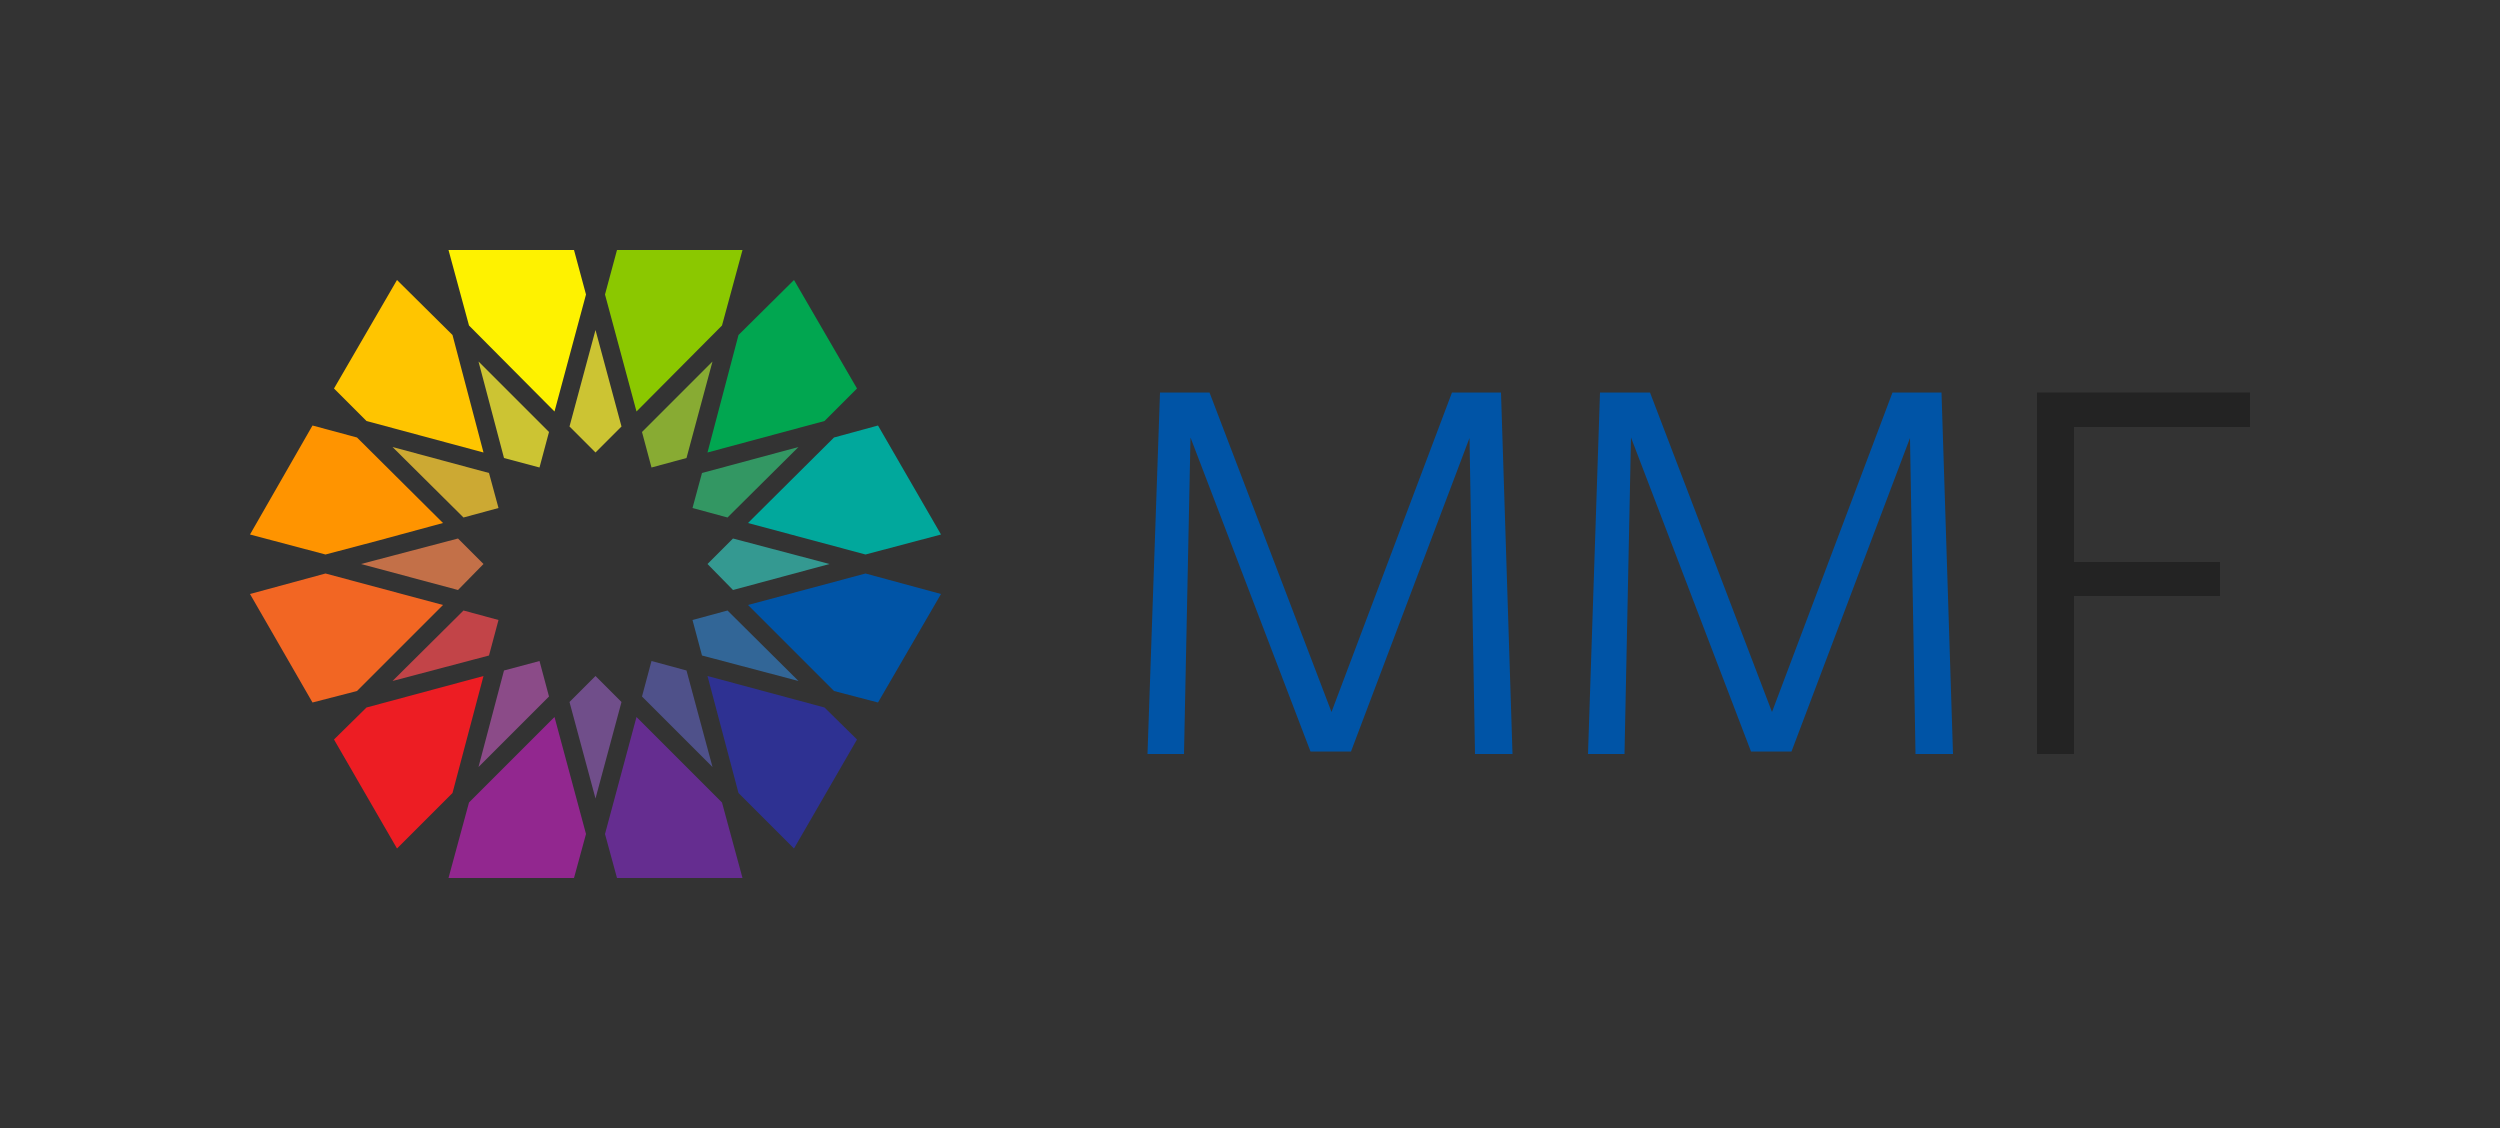 <?xml version="1.0" encoding="utf-8"?>
<!-- Generator: Adobe Illustrator 24.0.1, SVG Export Plug-In . SVG Version: 6.00 Build 0)  -->
<svg version="1.1" id="Layer_1" xmlns="http://www.w3.org/2000/svg" xmlns:xlink="http://www.w3.org/1999/xlink" x="0px" y="0px"
	 viewBox="0 0 500 225.6" style="enable-background:new 0 0 500 225.6;" xml:space="preserve">
<rect x="0" y="0" width="500" height="225.6" fill="#333333" stroke="none"/>
<style type="text/css">
	.st0{fill:#0054A6;}
	.st1{fill:#232323;}
	.st2{fill:#4F518A;}
	.st3{fill:#652D90;}
	.st4{fill:#2E3192;}
	.st5{fill:#92278F;}
	.st6{fill:#704E8A;}
	.st7{fill:#88AB33;}
	.st8{fill:#01A650;}
	.st9{fill:#8BC800;}
	.st10{fill:#8B4B88;}
	.st11{fill:#ED1D23;}
	.st12{fill:#C37048;}
	.st13{fill:#F26623;}
	.st14{fill:#CCC433;}
	.st15{fill:#FEF200;}
	.st16{fill:#C24448;}
	.st17{fill:#FF9400;}
	.st18{fill:#FFC500;}
	.st19{fill:#CCA933;}
	.st20{fill:#349991;}
	.st21{fill:#01A89C;}
	.st22{fill:#339763;}
	.st23{fill:#326697;}
</style>
<title>MMF-Logo</title>
<g id="Layer_1_1_">
	<path class="st0" d="M293.9,87.6l-23.7,62.7h-8.1l-24-62.8l-1.3,63.3h-7.3l2.5-72.3h9.9l24.4,63.9l24.1-63.9h9.8l2.3,72.3h-7.5
		L293.9,87.6z"/>
	<path class="st0" d="M382,87.6l-23.7,62.7h-8.1l-24-62.8l-1.3,63.3h-7.3l2.4-72.3h10l24.4,63.9l24.1-63.9h9.8l2.3,72.3h-7.5
		L382,87.6z"/>
	<path class="st1" d="M407.4,78.5H450v6.9h-35.2v27H444v6.8h-29.2v31.6h-7.4V78.5z"/>
	<polygon class="st2" points="137.3,134.1 130.3,132.2 128.4,139.3 142.5,153.4 	"/>
	<polygon class="st3" points="127.3,143.4 121,166.8 123.4,175.6 148.5,175.6 144.4,160.5 	"/>
	<polygon class="st4" points="141.5,135.2 147.7,158.6 158.8,169.7 171.4,147.9 164.9,141.5 	"/>
	<polygon class="st5" points="93.8,160.5 89.7,175.6 114.8,175.6 117.2,166.8 110.9,143.4 	"/>
	<polygon class="st6" points="119.1,159.7 124.3,140.4 119.1,135.2 113.9,140.4 	"/>
	<polygon class="st7" points="128.4,86.4 130.3,93.5 137.3,91.6 142.5,72.3 	"/>
	<polygon class="st8" points="164.9,84.2 171.4,77.7 158.8,56 147.7,67 141.5,90.5 	"/>
	<polygon class="st9" points="144.4,65.1 148.5,50 123.4,50 121,58.9 127.3,82.3 	"/>
	<polygon class="st10" points="109.8,139.3 107.9,132.2 100.8,134.1 95.7,153.4 	"/>
	<polygon class="st11" points="73.3,141.5 66.8,147.9 79.4,169.7 90.5,158.6 96.7,135.2 	"/>
	<polygon class="st11" points="91.1,159 91.1,159 91.1,159 	"/>
	<polygon class="st12" points="91.6,118 96.7,112.8 91.6,107.7 72.2,112.8 	"/>
	<polygon class="st13" points="65.1,114.7 50,118.8 62.5,140.5 71.4,138.2 88.6,121 	"/>
	<polygon class="st14" points="100.8,91.6 107.9,93.5 109.8,86.4 95.7,72.3 	"/>
	<polygon class="st15" points="110.9,82.3 117.2,58.9 114.8,50 89.7,50 93.8,65.1 	"/>
	<polygon class="st15" points="111.3,83.6 111.3,83.6 111.3,83.6 	"/>
	<polygon class="st14" points="119.1,90.5 124.3,85.3 119.1,66 113.9,85.3 	"/>
	<polygon class="st16" points="97.8,131.1 99.7,124 92.7,122.1 78.5,136.2 	"/>
	<polygon class="st16" points="98.4,131.7 98.4,131.7 98.4,131.7 	"/>
	<polygon class="st17" points="71.4,87.5 62.5,85.1 50,106.9 65.1,110.9 75.7,108.1 88.6,104.6 	"/>
	<polygon class="st18" points="96.7,90.5 90.5,67 79.4,56 66.8,77.7 73.3,84.2 	"/>
	<polygon class="st19" points="92.7,103.5 99.7,101.6 97.8,94.6 78.5,89.4 	"/>
	<polygon class="st19" points="98.4,94 98.4,94 98.4,94 	"/>
	<polygon class="st20" points="146.6,107.7 141.5,112.8 146.6,118 165.9,112.8 	"/>
	<polygon class="st21" points="173.1,110.9 188.2,106.9 175.6,85.1 166.8,87.5 149.6,104.6 	"/>
	<polygon class="st22" points="140.4,94.6 138.5,101.6 145.5,103.5 159.7,89.4 	"/>
	<polygon class="st0" points="166.8,138.2 175.6,140.5 188.2,118.8 173.1,114.7 149.6,121 	"/>
	<polygon class="st0" points="148.3,120.6 148.3,120.6 148.3,120.6 	"/>
	<polygon class="st23" points="138.5,124 140.4,131.1 159.7,136.2 145.5,122.1 	"/>
</g>
</svg>
